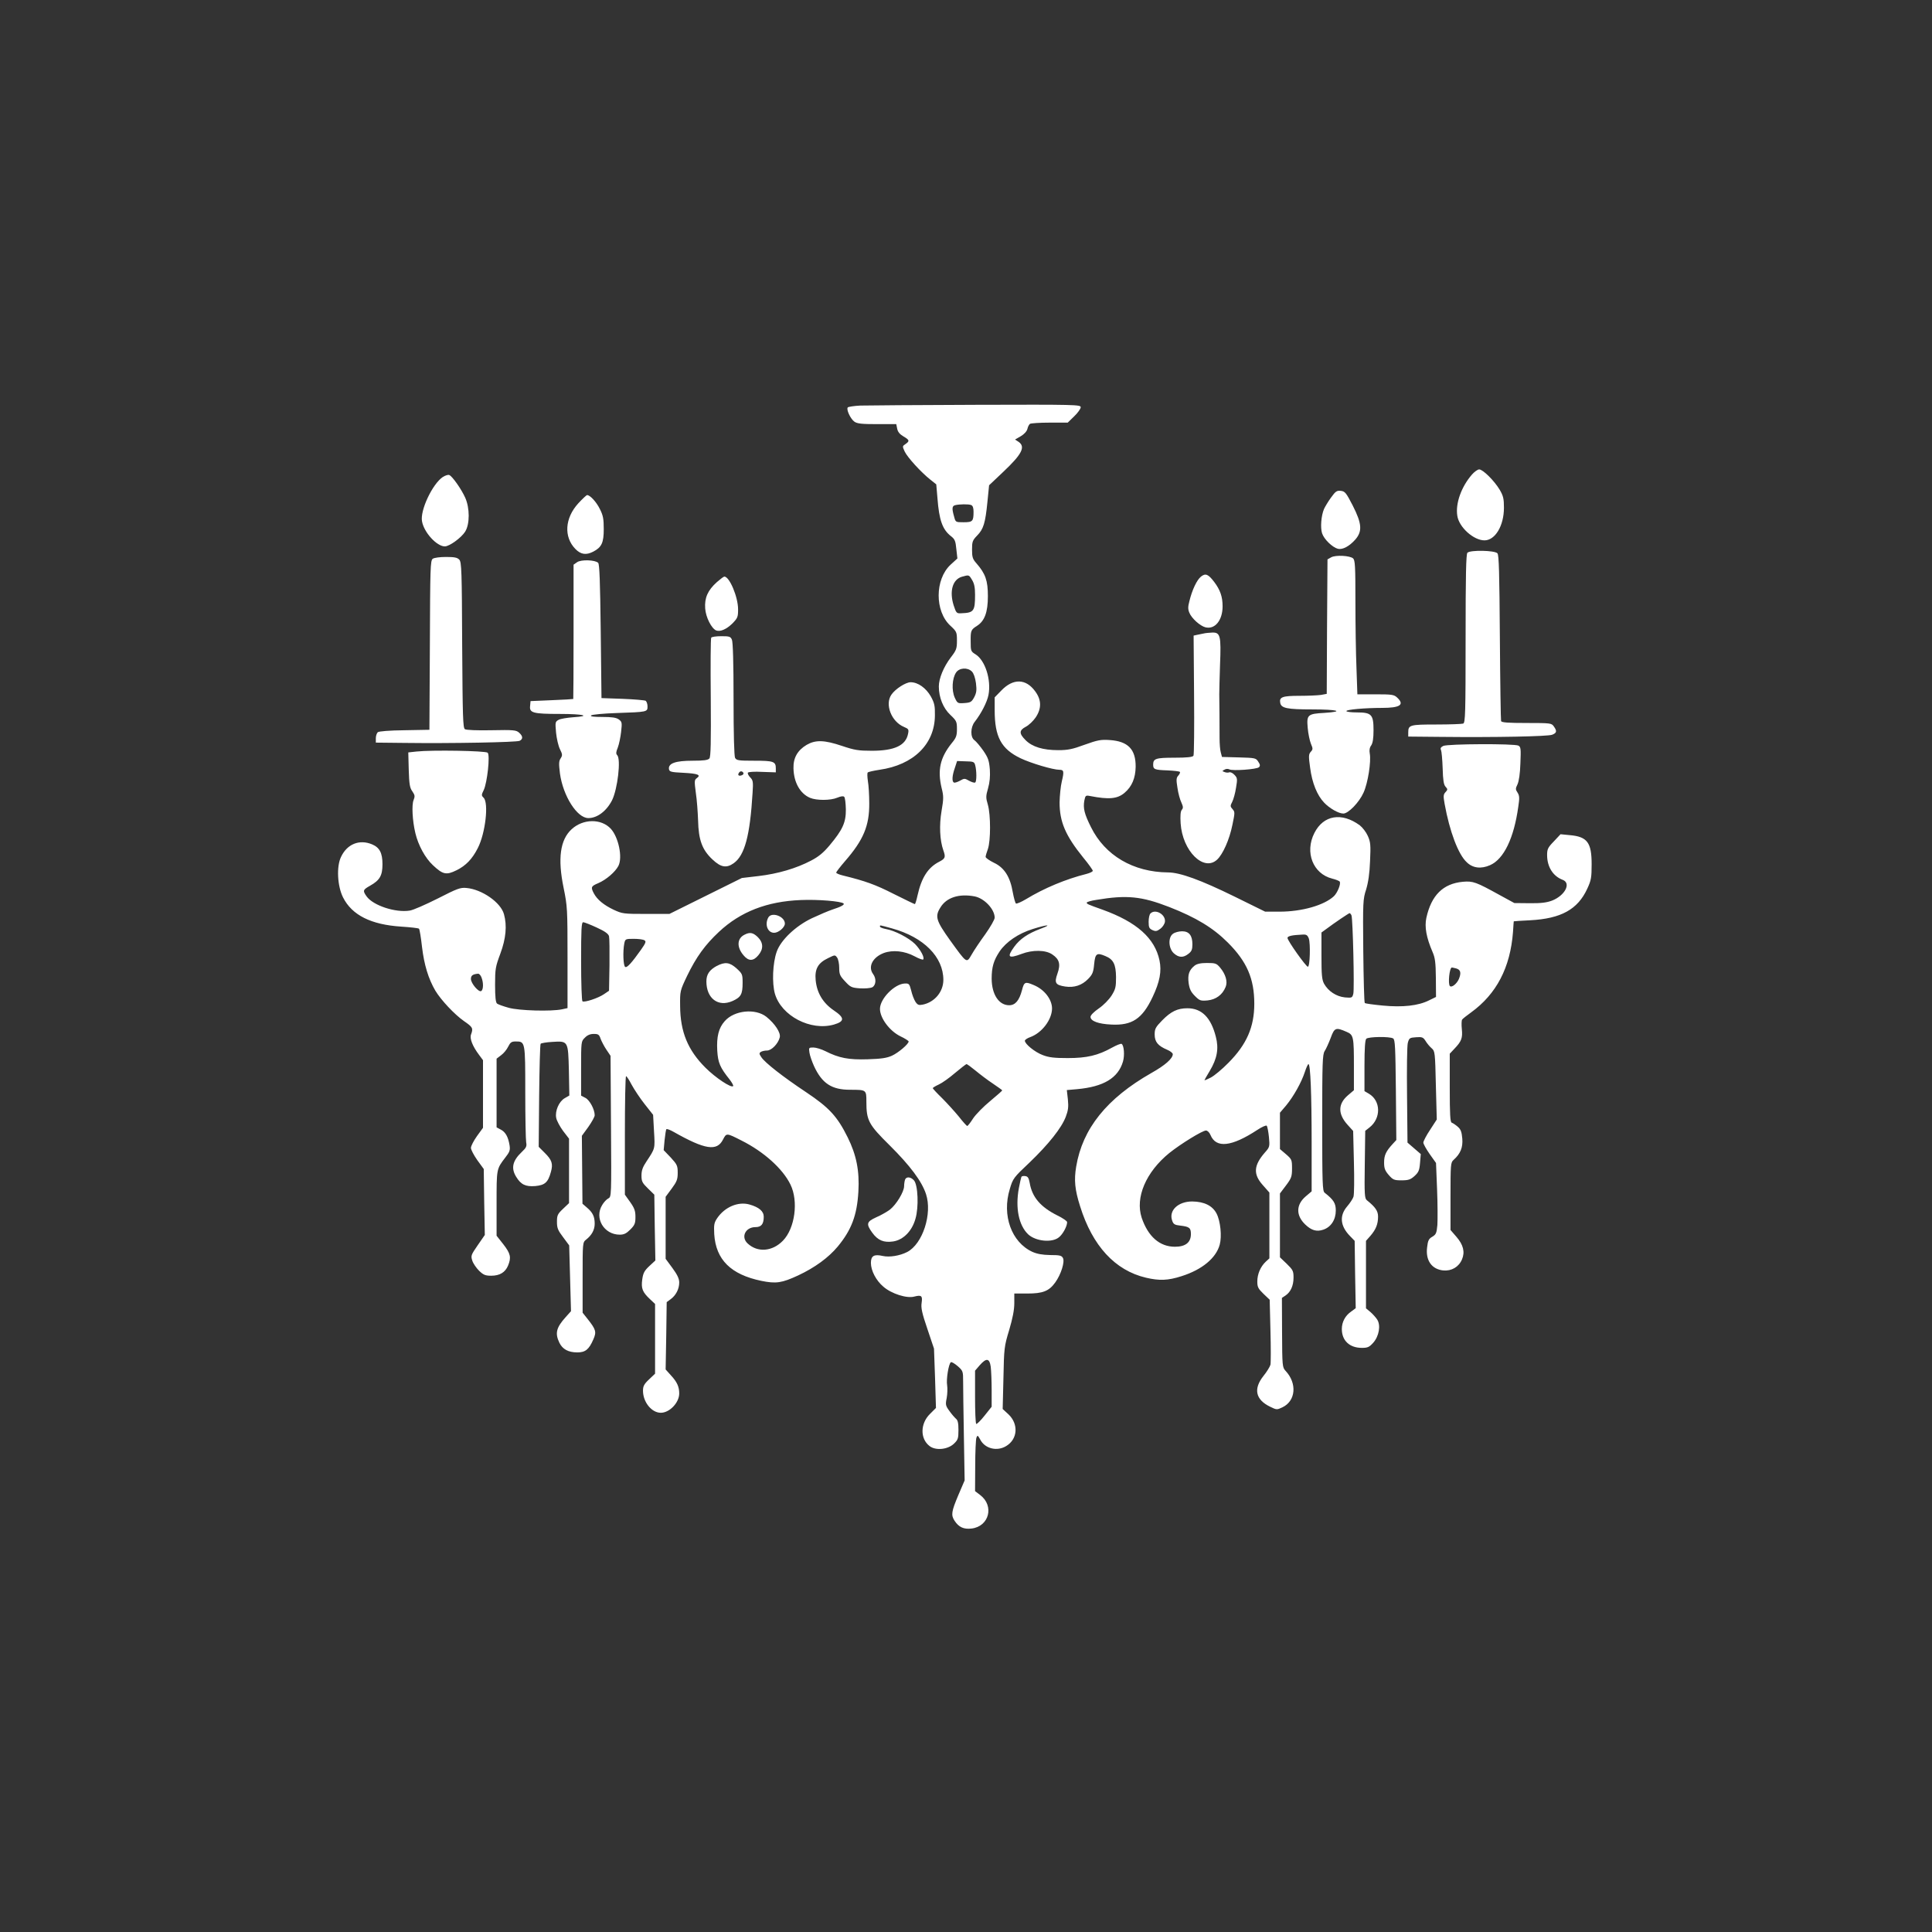<?xml version="1.0" standalone="no"?>
<!DOCTYPE svg PUBLIC "-//W3C//DTD SVG 20010904//EN"
 "http://www.w3.org/TR/2001/REC-SVG-20010904/DTD/svg10.dtd">
<svg version="1.0" xmlns="http://www.w3.org/2000/svg"
 width="1280pt" height="1280pt" viewBox="0 0 1280 1280"
 preserveAspectRatio="xMidYMid meet">
<rect x="0" y="0" width="1280" height="1280" fill="#333333" stroke="none"/>
<g transform="translate(0,1280) scale(0.1,-0.1)"
fill="#ffffff" stroke="none">
<path d="M5700 10113 c-41 -2 -79 -8 -83 -12 -12 -12 17 -76 44 -95 19 -13 49
-16 150 -16 l127 0 6 -30 c4 -21 17 -37 41 -51 41 -24 43 -31 14 -51 -21 -14
-21 -15 -5 -50 19 -39 107 -136 170 -186 l39 -31 8 -93 c11 -144 33 -206 89
-250 26 -20 31 -32 36 -86 l7 -62 -46 -42 c-104 -98 -104 -308 -1 -403 42 -39
44 -43 44 -99 0 -54 -4 -64 -41 -112 -47 -62 -79 -139 -79 -192 0 -73 29 -144
76 -188 41 -39 44 -45 44 -94 0 -44 -5 -58 -34 -93 -78 -97 -96 -179 -67 -300
13 -51 13 -69 -1 -150 -16 -94 -12 -193 12 -261 16 -45 13 -54 -27 -75 -75
-38 -118 -106 -144 -223 -7 -32 -15 -58 -18 -58 -3 0 -67 31 -141 68 -120 61
-186 85 -337 122 -24 6 -43 14 -43 19 0 4 26 38 58 75 123 141 162 236 161
383 0 54 -4 121 -9 148 -4 28 -5 53 -1 57 3 4 39 12 78 18 225 32 366 170 367
360 1 64 -3 82 -27 126 -32 56 -85 94 -134 94 -32 0 -101 -44 -127 -82 -45
-64 -1 -179 83 -214 31 -13 33 -17 27 -46 -15 -77 -90 -112 -240 -112 -87 0
-114 4 -197 32 -119 40 -176 41 -235 7 -60 -36 -89 -86 -87 -155 2 -94 44
-168 110 -196 43 -18 135 -18 180 1 24 10 40 12 46 6 6 -6 10 -43 11 -83 1
-87 -21 -135 -108 -239 -41 -49 -73 -75 -123 -101 -97 -51 -219 -87 -347 -102
l-111 -13 -240 -119 -240 -119 -155 0 c-149 0 -157 1 -215 28 -65 31 -109 67
-131 109 -21 40 -18 47 30 67 53 23 112 74 133 114 29 56 1 190 -50 246 -64
69 -184 67 -260 -3 -76 -70 -93 -194 -53 -388 25 -122 26 -141 26 -462 l0
-335 -37 -8 c-72 -15 -283 -9 -352 10 -36 10 -70 22 -78 28 -9 8 -13 43 -13
125 0 106 3 120 35 206 37 100 45 185 24 261 -21 78 -146 165 -249 174 -40 4
-61 -4 -190 -70 -80 -40 -163 -77 -186 -80 -94 -15 -242 34 -285 94 -27 38
-25 44 23 71 64 36 82 67 82 142 0 75 -19 111 -69 132 -84 35 -165 2 -205 -82
-32 -64 -25 -195 13 -270 59 -117 185 -180 384 -193 62 -4 116 -10 119 -14 4
-4 13 -58 20 -121 14 -118 42 -210 88 -289 38 -63 127 -158 190 -202 58 -40
62 -47 47 -88 -11 -27 10 -79 53 -136 l26 -35 0 -224 0 -224 -40 -55 c-22 -31
-40 -66 -40 -78 0 -12 19 -48 42 -81 l43 -59 3 -219 4 -218 -47 -68 c-45 -65
-46 -70 -36 -102 6 -19 27 -49 45 -67 28 -27 41 -33 80 -33 57 0 93 22 112 67
22 54 17 79 -31 141 l-45 57 0 214 c0 230 -1 227 57 303 30 38 34 50 29 82 -9
56 -27 88 -58 104 l-28 15 0 227 0 228 30 23 c17 12 38 38 47 57 14 28 22 34
49 34 64 0 64 1 64 -334 0 -167 3 -317 6 -334 5 -26 1 -36 -29 -64 -61 -58
-73 -107 -37 -165 31 -51 62 -66 126 -61 64 6 85 24 104 94 15 53 7 79 -42
127 l-39 39 3 338 c2 186 6 342 10 345 4 4 38 10 75 12 108 7 107 8 112 -190
l3 -165 -31 -18 c-38 -22 -65 -85 -56 -130 3 -18 24 -57 45 -86 l40 -52 0
-214 0 -213 -40 -38 c-36 -34 -40 -43 -40 -86 0 -41 6 -56 41 -102 l40 -54 6
-218 6 -218 -35 -39 c-63 -70 -72 -107 -42 -170 21 -43 59 -64 119 -64 53 0
77 19 106 86 22 50 18 65 -40 138 l-31 39 0 233 c0 230 0 233 23 251 38 30 57
65 57 106 0 47 -13 74 -52 107 l-29 25 -2 225 -2 225 43 59 c23 33 42 67 42
77 0 39 -33 100 -61 115 l-29 15 0 180 c0 178 0 180 25 204 16 17 35 25 59 25
29 0 36 -4 45 -32 7 -18 24 -51 39 -73 l27 -40 3 -467 c3 -465 3 -467 -18
-478 -12 -6 -30 -26 -40 -43 -54 -87 11 -197 116 -197 28 0 44 8 70 34 29 29
34 41 34 83 0 40 -6 58 -35 99 l-35 49 0 392 c0 216 3 393 8 393 4 0 21 -26
37 -57 17 -31 55 -89 86 -128 l56 -71 6 -109 c7 -118 8 -112 -50 -200 -25 -37
-33 -60 -33 -93 0 -39 5 -49 43 -86 l42 -41 3 -218 4 -218 -40 -37 c-33 -31
-41 -46 -47 -89 -8 -59 1 -83 51 -130 l34 -32 0 -231 0 -231 -40 -38 c-33 -31
-40 -45 -40 -75 0 -75 57 -146 118 -146 58 0 122 67 122 128 0 44 -14 76 -55
120 l-35 39 4 223 3 223 27 20 c34 25 56 67 56 110 0 25 -12 51 -45 96 l-45
61 0 205 0 206 40 54 c34 46 40 61 40 105 0 47 -4 55 -46 101 l-47 49 6 66 c4
37 9 70 12 73 4 3 25 -5 48 -18 208 -118 287 -130 327 -51 23 44 22 45 122 -6
148 -74 274 -187 325 -292 54 -110 30 -290 -50 -372 -70 -72 -168 -80 -234
-18 -46 43 -14 108 52 108 39 0 55 20 55 69 0 36 -31 63 -95 81 -75 21 -163
-17 -213 -90 -21 -31 -23 -44 -20 -107 11 -169 110 -267 312 -309 98 -20 136
-14 244 36 111 52 201 118 262 191 91 110 128 207 137 364 8 138 -13 243 -71
360 -69 139 -123 197 -274 298 -155 103 -275 197 -298 233 -15 22 -15 27 -3
35 8 5 26 9 41 9 30 0 74 46 84 87 8 30 -31 90 -88 136 -73 58 -214 44 -277
-29 -40 -45 -54 -102 -49 -195 5 -80 18 -111 82 -191 16 -21 27 -41 23 -44
-13 -13 -116 55 -184 123 -116 116 -166 237 -167 408 -1 99 -1 100 46 199 61
126 119 206 211 292 143 134 319 202 542 211 116 5 269 -8 284 -23 8 -8 -18
-22 -74 -40 -27 -9 -88 -35 -135 -57 -108 -51 -207 -145 -234 -222 -27 -76
-32 -208 -12 -279 43 -147 237 -248 391 -204 72 21 72 45 -1 94 -72 49 -112
116 -120 200 -7 74 15 114 82 146 45 22 46 23 60 4 8 -11 14 -42 14 -68 0 -43
5 -54 39 -90 35 -38 43 -42 98 -46 35 -2 69 1 82 7 25 14 28 57 6 87 -36 48
-5 111 70 140 60 22 138 14 205 -22 27 -15 53 -24 56 -21 12 11 -17 65 -54
103 -42 41 -134 89 -193 99 -21 4 -39 11 -39 16 0 11 -7 12 80 -12 210 -58
340 -189 340 -341 0 -79 -58 -148 -137 -164 -26 -5 -34 -2 -48 19 -9 14 -22
47 -28 74 -12 45 -14 48 -43 47 -68 -3 -164 -101 -164 -168 0 -61 64 -147 136
-182 30 -14 54 -30 54 -34 0 -17 -67 -74 -110 -94 -35 -16 -71 -21 -161 -24
-127 -4 -190 8 -281 54 -26 13 -62 24 -79 24 -31 0 -31 -1 -26 -35 3 -20 17
-59 30 -88 53 -115 117 -157 239 -157 108 0 108 0 108 -79 0 -124 14 -151 155
-290 134 -133 212 -237 240 -322 43 -130 -22 -331 -125 -384 -49 -25 -117 -36
-162 -26 -57 13 -78 1 -78 -46 0 -51 34 -117 83 -158 54 -47 156 -79 205 -65
47 12 55 5 48 -42 -5 -32 2 -67 38 -172 l44 -131 7 -197 6 -196 -40 -40 c-64
-63 -66 -163 -3 -212 40 -32 121 -24 162 15 27 26 30 35 30 91 0 45 -4 65 -17
75 -9 8 -29 31 -43 51 -25 34 -27 42 -18 85 5 27 6 65 3 85 -7 39 10 144 25
153 5 3 25 -9 45 -26 35 -31 36 -34 36 -103 0 -39 2 -202 5 -362 l5 -292 -42
-98 c-46 -109 -49 -132 -25 -169 28 -43 61 -58 112 -52 117 13 153 150 58 222
l-34 26 1 167 c0 92 4 176 8 187 7 18 9 17 25 -12 31 -61 112 -81 173 -43 76
46 82 146 14 210 l-38 35 5 205 c4 198 5 209 38 318 23 78 34 133 34 178 l0
64 86 0 c103 0 144 16 185 73 39 54 65 138 51 163 -9 16 -22 19 -84 19 -52 1
-86 7 -118 21 -139 64 -203 242 -150 416 21 71 25 76 131 176 126 121 212 229
240 303 16 42 19 65 14 115 l-7 62 68 6 c176 16 272 74 304 183 12 41 7 107
-9 117 -5 3 -33 -8 -62 -24 -95 -53 -168 -70 -295 -70 -89 0 -125 4 -166 20
-51 19 -118 73 -118 95 0 6 16 17 36 24 77 28 143 115 144 189 0 61 -51 127
-122 156 -56 24 -63 21 -77 -34 -18 -68 -44 -100 -85 -100 -68 0 -115 71 -116
175 0 78 13 122 53 182 43 63 123 118 219 148 99 31 134 32 50 1 -82 -31 -135
-67 -172 -118 -51 -70 -40 -81 48 -48 73 28 159 27 203 -3 48 -32 57 -65 35
-127 -22 -62 -14 -76 51 -86 60 -9 111 8 152 50 29 30 35 44 40 98 7 71 17 78
74 54 54 -22 70 -55 71 -140 0 -65 -3 -79 -29 -121 -18 -28 -53 -64 -85 -86
-32 -22 -55 -45 -55 -56 0 -28 52 -47 138 -51 137 -7 205 38 273 182 48 101
61 171 46 243 -31 147 -150 254 -377 336 -101 36 -105 38 -105 47 0 4 28 13
63 18 202 34 300 24 483 -47 179 -70 291 -138 389 -236 126 -126 175 -239 175
-405 0 -155 -51 -270 -171 -391 -42 -43 -94 -86 -117 -98 -23 -12 -42 -20 -42
-17 0 2 16 29 35 61 49 82 61 148 40 227 -32 126 -93 188 -188 188 -66 0 -109
-21 -167 -80 -44 -45 -50 -56 -50 -94 0 -49 22 -75 83 -101 20 -8 37 -22 37
-29 0 -29 -51 -74 -142 -125 -295 -168 -456 -368 -498 -620 -15 -89 -9 -153
26 -263 82 -263 232 -425 436 -473 89 -21 146 -19 236 10 136 43 229 120 253
209 15 55 5 156 -21 206 -27 52 -82 79 -161 80 -94 0 -157 -60 -133 -127 8
-24 17 -29 54 -33 60 -7 70 -15 70 -56 0 -56 -36 -84 -106 -84 -101 0 -178 68
-220 192 -44 134 28 303 183 429 75 60 219 149 243 149 10 0 23 -13 30 -30 37
-89 139 -78 310 34 30 20 58 32 62 28 5 -5 11 -38 15 -75 6 -64 5 -67 -27
-103 -74 -85 -78 -143 -15 -214 l45 -51 0 -218 0 -218 -24 -22 c-35 -33 -56
-82 -56 -132 0 -36 6 -47 41 -81 l41 -39 5 -203 c3 -112 3 -214 0 -228 -4 -14
-25 -48 -47 -75 -67 -85 -52 -156 45 -203 43 -21 45 -21 81 -4 89 42 99 159
21 242 -21 23 -22 32 -23 254 l-1 229 24 16 c34 23 53 65 53 119 0 43 -4 51
-45 91 l-45 43 0 211 0 212 40 53 c36 48 40 59 40 113 0 57 -2 61 -40 94 l-40
34 0 120 0 121 41 48 c50 61 101 152 124 222 9 28 20 52 24 52 13 0 21 -198
21 -528 l0 -315 -40 -34 c-64 -55 -65 -126 -2 -186 41 -39 75 -49 119 -34 51
17 83 66 83 127 0 48 -14 71 -74 118 -14 11 -16 60 -16 463 0 400 2 452 16
475 9 13 27 53 40 87 25 69 34 72 105 41 47 -20 49 -32 49 -232 l0 -155 -40
-34 c-66 -57 -67 -123 -2 -195 l37 -41 5 -206 c3 -113 2 -217 -3 -230 -4 -13
-23 -42 -42 -64 -52 -61 -46 -129 18 -195 l32 -33 3 -223 4 -223 -31 -23 c-39
-27 -61 -69 -61 -115 0 -77 51 -125 133 -125 38 0 49 5 75 34 39 44 51 116 26
154 -9 14 -30 37 -45 50 l-29 24 0 224 0 223 30 34 c36 42 50 77 50 127 0 37
-18 63 -74 108 -15 12 -17 38 -14 237 l3 223 28 22 c78 61 76 177 -4 224 l-29
17 0 168 c0 116 4 171 12 179 14 14 156 16 178 2 13 -8 15 -59 18 -341 l3
-332 -24 -26 c-45 -49 -57 -75 -57 -123 0 -39 6 -54 31 -83 28 -32 36 -35 85
-35 45 0 59 5 85 28 27 25 33 37 37 87 l5 59 -44 38 -44 38 -3 312 c-2 172 0
329 5 348 9 33 12 35 55 38 40 3 47 0 63 -25 9 -15 27 -37 40 -48 22 -19 23
-27 28 -246 l6 -226 -44 -68 c-25 -37 -45 -76 -45 -85 0 -9 19 -43 42 -76 l42
-59 7 -175 c4 -96 4 -203 2 -236 -5 -54 -9 -63 -34 -78 -23 -13 -29 -25 -34
-70 -11 -86 30 -145 107 -153 55 -5 103 23 124 73 21 49 9 97 -37 150 l-39 45
0 223 c0 211 1 224 20 241 46 41 63 83 58 142 -4 45 -10 61 -31 79 -14 12 -32
24 -39 26 -10 4 -13 53 -13 231 l0 226 31 33 c47 49 55 71 49 130 -3 29 -2 58
2 63 4 6 31 27 60 48 168 122 259 297 277 532 2 39 5 70 5 71 1 1 49 4 109 7
205 11 315 72 378 209 26 56 29 74 29 163 0 143 -29 182 -145 192 l-61 6 -44
-47 c-40 -41 -45 -52 -45 -91 0 -78 39 -140 103 -164 58 -22 16 -104 -71 -138
-35 -13 -73 -18 -148 -17 l-101 1 -99 54 c-154 85 -175 93 -242 87 -131 -12
-209 -89 -242 -239 -13 -60 0 -131 41 -226 17 -39 21 -70 22 -173 l1 -125 -47
-23 c-70 -35 -173 -47 -307 -34 -61 6 -115 13 -118 17 -4 4 -8 159 -10 346 -3
324 -2 342 19 406 14 47 23 105 26 189 5 106 3 126 -15 166 -11 25 -35 56 -53
70 -120 88 -241 68 -301 -51 -65 -128 -9 -270 118 -302 24 -6 47 -15 50 -20 9
-15 -15 -74 -39 -97 -65 -60 -212 -102 -360 -102 l-95 0 -201 99 c-226 111
-363 161 -443 161 -230 2 -417 112 -510 300 -44 88 -53 125 -44 176 7 34 9 36
39 30 123 -24 180 -19 227 21 49 41 73 98 74 173 1 116 -51 169 -172 177 -58
4 -80 0 -166 -31 -81 -30 -112 -36 -175 -36 -101 0 -172 22 -216 66 -44 44
-44 65 1 89 20 10 49 38 65 61 40 59 40 116 -2 173 -62 86 -147 88 -226 5
l-43 -44 0 -85 c0 -177 43 -257 172 -319 70 -33 214 -76 257 -76 29 0 32 -10
16 -76 -8 -32 -14 -95 -15 -140 0 -129 39 -220 157 -366 35 -42 63 -82 63 -87
0 -6 -19 -15 -42 -21 -136 -34 -280 -94 -400 -167 -32 -19 -62 -32 -67 -29 -5
4 -14 37 -21 74 -17 102 -56 164 -125 196 -30 15 -55 32 -55 39 0 7 7 30 15
52 19 55 19 226 0 293 -14 47 -14 57 1 109 11 39 15 78 12 125 -5 59 -11 77
-43 124 -21 30 -48 62 -59 70 -28 19 -27 86 2 122 43 55 82 131 91 178 19 101
-22 229 -86 269 -31 19 -32 23 -32 85 -1 72 2 78 41 103 51 32 73 90 73 197 0
104 -16 149 -76 218 -25 28 -29 41 -29 91 0 52 3 61 34 93 42 43 54 82 68 223
l11 110 94 89 c124 117 149 166 101 199 l-23 15 38 22 c22 13 40 32 44 49 3
14 11 29 17 33 6 4 65 8 131 8 l119 0 43 42 c24 23 43 50 43 60 0 17 -33 18
-692 16 -381 -1 -727 -4 -768 -5z m734 -659 c11 -4 16 -19 16 -44 0 -64 -6
-70 -66 -70 -53 0 -53 0 -63 38 -15 52 -14 70 7 75 27 7 89 8 106 1z m6 -496
c15 -24 20 -51 20 -98 0 -109 -8 -120 -91 -123 -31 -2 -34 1 -51 53 -29 93 -7
171 55 189 47 13 46 14 67 -21z m-1 -607 c12 -12 22 -41 27 -77 6 -48 3 -65
-12 -94 -17 -31 -24 -35 -65 -38 -44 -3 -46 -2 -64 37 -21 48 -17 126 9 165
21 32 76 36 105 7z m22 -621 c10 -37 10 -108 0 -114 -5 -4 -23 2 -40 11 -30
17 -32 17 -62 0 -17 -9 -35 -15 -40 -11 -13 8 -11 45 7 96 l15 46 57 -2 c51
-1 57 -3 63 -26z m-3 -869 c64 -13 132 -85 132 -141 0 -12 -28 -61 -62 -109
-35 -48 -76 -109 -91 -136 -34 -58 -30 -60 -143 96 -92 129 -101 157 -64 216
40 67 124 94 228 74z m2496 -126 c9 -24 20 -488 12 -519 -7 -27 -9 -28 -56
-24 -57 6 -110 41 -138 91 -14 27 -17 58 -17 185 l0 154 29 21 c60 45 151 106
157 107 4 0 10 -7 13 -15z m-5001 -80 c55 -25 78 -42 82 -58 3 -12 4 -98 3
-192 l-3 -169 -34 -23 c-38 -26 -129 -56 -142 -47 -5 3 -9 122 -9 265 0 212 2
259 14 259 7 0 48 -16 89 -35z m4718 -72 c12 -33 8 -188 -6 -188 -13 1 -135
173 -135 191 0 12 29 19 98 22 27 2 34 -3 43 -25z m-4401 -13 c12 -7 8 -18
-23 -62 -61 -86 -93 -122 -105 -114 -13 8 -16 103 -6 155 6 30 8 31 63 31 31
0 63 -4 71 -10z m5377 -186 c30 -8 35 -29 19 -69 -14 -33 -48 -60 -60 -48 -14
14 -3 123 13 123 3 0 16 -3 28 -6z m-6457 -60 c14 -35 13 -81 -2 -90 -16 -10
-68 51 -68 80 0 23 12 32 48 35 7 0 17 -11 22 -25z m3273 -617 c29 -24 80 -63
115 -86 34 -23 62 -43 62 -45 0 -3 -36 -34 -80 -71 -44 -36 -95 -88 -113 -115
-17 -27 -35 -50 -39 -50 -3 0 -29 28 -56 63 -28 34 -78 89 -111 122 -34 33
-61 62 -61 66 0 3 18 14 40 24 22 10 70 44 107 76 38 32 72 58 76 59 5 0 32
-20 60 -43z m101 -1963 c3 -26 6 -96 6 -155 l0 -109 -47 -59 c-26 -33 -51 -57
-55 -55 -5 3 -8 84 -8 179 l0 174 31 36 c44 50 65 47 73 -11z"/>
<path d="M9753 9657 c-71 -81 -111 -192 -98 -274 11 -76 108 -163 180 -163 71
0 129 97 129 216 0 59 -4 78 -28 119 -35 59 -111 135 -136 135 -10 0 -31 -15
-47 -33z"/>
<path d="M2934 9640 c-69 -46 -152 -222 -138 -294 13 -74 98 -166 151 -166 31
0 110 58 135 98 31 50 31 156 0 225 -25 56 -86 143 -106 150 -7 3 -26 -3 -42
-13z"/>
<path d="M8818 9503 c-19 -26 -39 -60 -46 -75 -19 -45 -25 -123 -13 -161 13
-40 68 -93 105 -103 31 -7 75 16 115 61 48 55 44 106 -17 226 -44 85 -51 94
-79 97 -26 3 -35 -3 -65 -45z"/>
<path d="M3831 9465 c-89 -98 -97 -222 -19 -302 36 -37 71 -42 118 -18 56 29
70 59 70 149 0 68 -4 91 -26 134 -23 47 -65 92 -84 92 -5 0 -31 -25 -59 -55z"/>
<path d="M9722 9138 c-9 -9 -12 -149 -12 -569 0 -499 -2 -557 -16 -563 -9 -3
-89 -6 -178 -6 -175 0 -186 -3 -186 -52 l0 -28 213 -2 c368 -4 711 3 740 14
31 12 34 24 11 56 -15 21 -21 22 -180 22 -123 0 -166 3 -169 13 -2 6 -6 256
-8 554 -3 427 -6 545 -16 557 -17 20 -180 23 -199 4z"/>
<path d="M8820 9108 l-25 -14 -3 -446 -2 -445 -38 -7 c-20 -3 -85 -6 -143 -6
-112 0 -135 -8 -127 -47 6 -35 46 -43 210 -43 170 0 220 -14 83 -23 -112 -6
-119 -13 -111 -100 3 -37 13 -84 21 -104 14 -33 14 -38 -1 -54 -14 -16 -15
-28 -4 -106 13 -100 46 -182 93 -231 36 -38 96 -72 127 -72 33 0 105 74 134
139 29 64 51 205 41 259 -4 21 -1 40 10 54 10 16 15 46 15 100 0 104 -13 118
-110 118 -38 0 -70 4 -70 9 0 10 123 21 237 21 119 0 150 21 100 68 -21 20
-34 22 -144 22 l-120 0 -6 173 c-4 94 -7 294 -7 443 0 234 -2 273 -16 285 -22
18 -114 23 -144 7z"/>
<path d="M2867 9098 c-16 -12 -17 -61 -19 -573 l-3 -560 -164 -3 c-101 -1
-170 -7 -178 -13 -7 -7 -13 -24 -13 -40 l0 -29 188 -2 c310 -4 746 4 765 14
23 12 22 31 -4 54 -19 17 -36 19 -183 16 -95 -2 -167 1 -176 7 -13 9 -15 84
-18 558 -2 489 -4 549 -19 565 -13 14 -31 18 -88 18 -41 0 -78 -5 -88 -12z"/>
<path d="M3823 9075 l-23 -16 0 -445 c0 -244 -1 -445 -2 -445 -2 -1 -66 -5
-143 -8 l-140 -6 -3 -33 c-5 -45 20 -52 198 -52 156 0 211 -14 87 -22 -40 -3
-83 -10 -96 -17 -23 -13 -23 -16 -17 -85 4 -39 15 -88 26 -110 17 -34 17 -41
4 -61 -12 -18 -12 -36 -4 -101 21 -148 113 -294 188 -294 59 0 120 46 157 118
37 75 60 273 34 299 -9 9 -8 21 4 50 8 21 18 68 22 104 7 62 6 67 -16 83 -17
12 -46 16 -108 16 -57 0 -82 3 -75 10 6 6 82 13 170 16 203 7 204 7 204 44 0
16 -6 32 -12 37 -7 4 -76 10 -153 13 l-140 5 -5 442 c-4 328 -8 445 -17 454
-20 20 -114 23 -140 4z"/>
<path d="M7957 8980 c-27 -21 -59 -88 -77 -163 -10 -37 -10 -54 0 -77 15 -37
71 -87 106 -96 63 -16 114 46 114 139 0 64 -16 109 -56 162 -39 51 -57 59 -87
35z"/>
<path d="M4749 8943 c-60 -54 -82 -104 -77 -174 4 -59 42 -133 73 -146 27 -10
68 8 107 46 35 36 38 43 38 94 0 82 -57 217 -91 217 -5 0 -27 -17 -50 -37z"/>
<path d="M7975 8603 c-11 -2 -31 -6 -44 -9 l-23 -5 3 -392 c2 -216 0 -398 -4
-404 -6 -9 -43 -13 -126 -13 -124 0 -141 -6 -141 -46 0 -31 9 -35 95 -38 42
-2 78 -6 82 -10 3 -3 -1 -14 -10 -24 -14 -15 -15 -27 -6 -82 5 -36 17 -79 26
-97 12 -27 13 -36 3 -48 -9 -10 -11 -39 -8 -90 12 -183 153 -323 242 -240 38
36 81 131 101 230 17 81 17 86 1 104 -16 18 -16 22 -2 49 8 16 20 58 25 93 10
58 9 65 -10 85 -12 13 -27 20 -35 17 -8 -3 -22 -2 -31 2 -17 6 -17 7 0 16 9 6
23 6 31 2 21 -12 183 0 197 14 9 9 8 18 -5 37 -15 24 -21 25 -128 28 l-112 3
-8 30 c-5 17 -8 59 -8 95 0 79 -1 242 -2 290 0 19 2 107 5 195 8 193 2 216
-52 214 -20 -1 -45 -3 -56 -6z"/>
<path d="M4712 8575 c-4 -5 -5 -184 -3 -398 2 -296 0 -391 -9 -402 -10 -11
-36 -15 -112 -15 -112 0 -161 -17 -156 -55 3 -18 12 -21 95 -25 97 -5 119 -14
90 -35 -17 -12 -17 -20 -7 -97 7 -45 13 -128 15 -183 3 -131 27 -195 95 -259
56 -53 93 -59 141 -25 73 52 108 183 125 466 5 73 3 84 -16 103 -11 11 -18 25
-15 31 4 5 44 8 96 5 l89 -3 0 26 c0 46 -15 51 -142 51 -106 0 -118 2 -128 19
-6 13 -10 154 -10 390 0 238 -4 378 -11 393 -9 21 -17 23 -70 23 -34 0 -64 -4
-67 -10z m213 -895 c3 -6 -1 -13 -10 -16 -19 -8 -30 0 -20 15 8 14 22 14 30 1z"/>
<path d="M9562 7858 c-16 -8 -21 -16 -15 -27 4 -9 9 -63 11 -121 2 -78 7 -109
19 -122 15 -16 15 -20 0 -36 -15 -16 -15 -27 -6 -78 33 -182 90 -335 147 -387
40 -39 95 -45 154 -19 91 40 158 178 187 387 9 58 8 74 -5 94 -14 21 -14 26 0
55 9 20 17 70 19 139 4 96 3 108 -13 117 -26 14 -469 12 -498 -2z"/>
<path d="M2760 7821 l-55 -6 3 -115 c3 -96 7 -120 24 -143 17 -25 18 -33 8
-58 -13 -31 -8 -136 12 -219 19 -80 65 -165 117 -213 65 -61 88 -66 155 -33
63 31 105 75 142 148 50 98 73 298 38 333 -15 14 -15 19 1 51 23 49 43 230 26
247 -13 13 -370 19 -471 8z"/>
<path d="M7622 6748 c-7 -7 -12 -31 -12 -55 0 -37 4 -45 25 -55 22 -10 30 -8
53 9 15 11 28 32 30 46 6 48 -63 88 -96 55z"/>
<path d="M5090 6721 c-25 -47 -4 -101 39 -101 29 0 71 36 71 61 0 48 -88 80
-110 40z"/>
<path d="M7772 6614 c-34 -23 -31 -96 4 -129 33 -30 63 -32 98 -4 21 16 26 29
26 63 0 58 -22 86 -68 86 -21 0 -48 -7 -60 -16z"/>
<path d="M4934 6608 c-51 -24 -55 -82 -8 -137 33 -40 65 -40 98 0 35 41 34 83
-3 120 -31 30 -52 35 -87 17z"/>
<path d="M4748 6400 c-48 -26 -68 -56 -68 -102 0 -113 78 -172 173 -130 56 25
67 45 67 120 0 57 -2 61 -40 96 -46 41 -76 45 -132 16z"/>
<path d="M7914 6402 c-36 -29 -46 -59 -39 -115 6 -40 15 -59 41 -85 32 -32 38
-34 85 -30 55 6 98 37 119 89 15 35 0 85 -37 129 -23 27 -30 30 -86 30 -44 0
-68 -6 -83 -18z"/>
<path d="M6767 5003 c-2 -4 -10 -39 -17 -76 -24 -131 0 -246 62 -305 50 -46
157 -57 203 -20 26 20 55 73 55 101 0 7 -29 27 -64 44 -112 56 -168 121 -184
216 -6 32 -12 43 -29 45 -12 2 -23 0 -26 -5z"/>
<path d="M5996 4984 c-3 -9 -6 -28 -6 -42 0 -38 -52 -123 -94 -156 -20 -15
-61 -38 -91 -51 -64 -29 -68 -44 -26 -102 37 -51 76 -67 138 -58 67 10 125 68
148 150 23 77 17 225 -10 255 -22 24 -51 26 -59 4z"/>
</g>
</svg>
